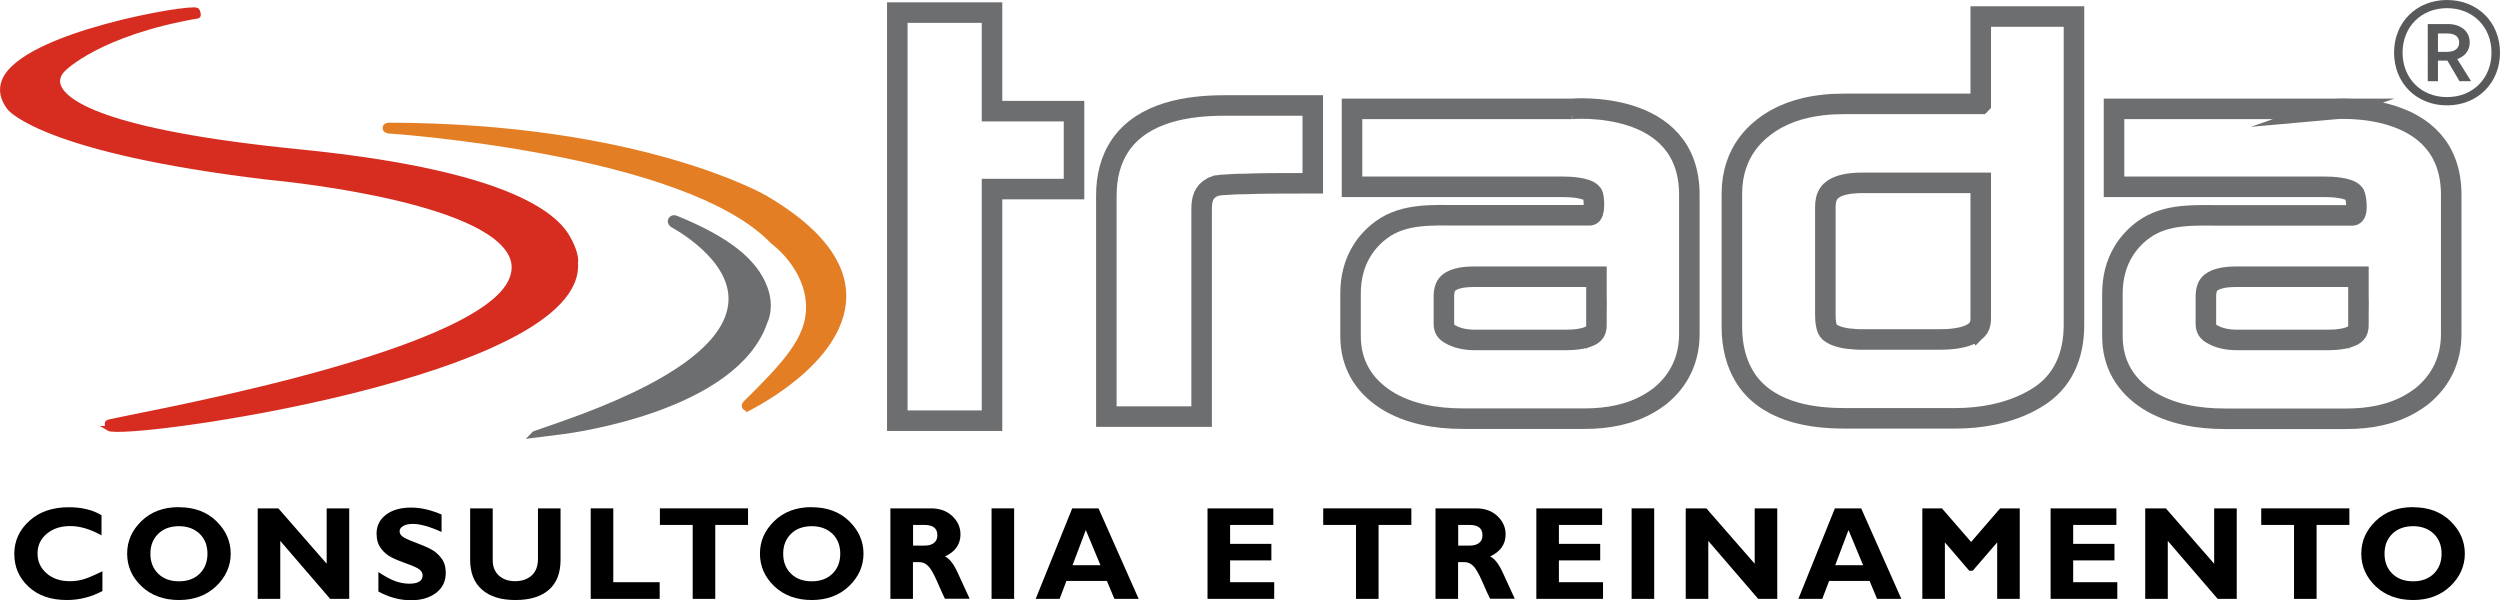 <svg xmlns="http://www.w3.org/2000/svg" id="Layer_1" data-name="Layer 1" viewBox="0 0 220.41 52.9"><defs><style>      .cls-1 {        fill: none;        stroke-width: 1.81px;      }      .cls-1, .cls-2, .cls-3, .cls-4 {        stroke-miterlimit: 10;      }      .cls-1, .cls-4 {        stroke: #6d6e70;      }      .cls-5 {        fill: #58595b;      }      .cls-5, .cls-6 {        stroke-width: 0px;      }      .cls-2 {        fill: #d72c20;        stroke: #d72c20;      }      .cls-2, .cls-3 {        stroke-width: .41px;      }      .cls-3 {        fill: #e37e25;        stroke: #e37e25;      }      .cls-4 {        fill: #6d6e70;        stroke-width: .58px;      }    </style></defs><polygon class="cls-1" points="94.69 9.8 87.46 9.8 87.46 1.11 87.46 1.11 87.46 1.11 87.46 1.11 79.11 1.11 79.11 37.09 79.11 37.09 79.11 37.09 87.46 37.09 87.46 16.67 94.69 16.67 94.69 9.8 94.69 9.8 94.69 9.8"></polygon><g><path class="cls-4" d="m47.15,38.29l2.41-.84c9.66-3.38,14.69-7.02,14.95-10.81.28-4.01-5.14-6.83-5.19-6.87-.35-.26-.05-.6.22-.49,4.58,1.86,6.96,3.78,7.83,6.1.64,1.68.06,2.86.03,2.91-2.54,7.7-17.11,9.61-17.73,9.69l-2.53.32Z"></path><path class="cls-2" d="m9.56,37.78c-.12-.07-.16-.43-.08-.54.2-.27,32.85-5.64,35.62-12.62.34-.86.28-1.66-.2-2.43-3.03-4.91-21-6.52-21.18-6.54C4.03,13.32.94,9.66.82,9.51c-.62-.81-.77-1.61-.45-2.4C2.05,3.02,16.84.52,17.35.89c.11.08.22.51.09.53C8.66,2.94,5.61,6.08,5.59,6.11l-.04.04s-.65.57-.4,1.37c.46,1.44,3.81,4.11,21.15,5.84,16.94,1.68,22.26,5.02,23.73,7.52.67,1.14.8,2.01.72,2.26.82,9.85-39.74,15.54-41.2,14.64Z"></path><g><path class="cls-3" d="m34.26,11.29s26.29,1.69,34.01,9.8c0,0,8.76,6.17-2.4,14.67,0,0,17.59-8.63,1.43-18.11,0,0-8.83-5.52-33.04-6.36Z"></path><path class="cls-3" d="m65.99,36c-.25.13-.56-.19-.28-.46,3.52-3.47,5.61-5.72,5.56-8.53-.06-3.48-3.12-5.68-3.15-5.7-7.6-7.98-33.61-9.73-33.87-9.75-.43-.04-.42-.54.03-.54,22.2.06,33.08,6.35,33.17,6.4,4.73,2.77,7.07,5.77,6.95,8.91-.21,5.59-8.07,9.5-8.41,9.68Z"></path></g></g><path class="cls-1" d="m138.56,9.6h-19.36v6.87h0s18.59,0,18.59,0c.59,0,2.1.06,2.54.56.04.04.07.09.1.15,0,0,0,0,0,0h0c.09.17.25,1.74-.23,1.8h-11.52c-2.37,0-4.86-.18-6.84,1.24-.76.55-1.36,1.21-1.8,1.94-.65,1.07-.97,2.33-.97,3.72v3.75c0,2.43,1.11,4.3,3.1,5.6h0c2.02,1.29,4.47,1.68,6.81,1.68h10.75c1.96,0,3.96-.35,5.67-1.35.32-.19.63-.39.93-.62h0c1.72-1.39,2.61-3.26,2.61-5.5v-12.27c0-8.52-10.4-7.57-10.4-7.57Zm2.2,19.02c0,.13-.02.26-.05.39-.02.09-.05.18-.1.26-.41.62-1.86.7-2.49.7h-8.06c-.77,0-1.55-.12-2.23-.52-.37-.22-.53-.46-.53-.9v-2.42c0-.25.03-.54.13-.79.03-.08.08-.16.13-.23.19-.27.53-.43.9-.54.28-.08.57-.13.86-.15.02,0,.05,0,.07,0,0,0,0,0,0,0,.22-.02.43-.02.6-.02h10.76v4.23Z"></path><path class="cls-1" d="m205.74,9.6h-19.36v6.87h0s18.59,0,18.59,0c.59,0,2.1.06,2.54.56.04.04.07.09.1.15,0,0,0,0,0,0h0c.09.17.36,1.78-.19,1.81h-11.57c-2.37,0-4.86-.18-6.84,1.24-.76.55-1.36,1.21-1.8,1.94-.65,1.07-.97,2.33-.97,3.72v3.75c0,2.43,1.11,4.3,3.1,5.6h0c2.02,1.29,4.47,1.68,6.81,1.68h10.75c1.96,0,3.96-.35,5.67-1.35.32-.19.63-.39.93-.62h0c1.72-1.39,2.61-3.26,2.61-5.5v-12.27c0-8.52-10.4-7.57-10.4-7.57Zm2.2,19.02c0,.13-.02.26-.05.39-.02.09-.05.18-.1.26-.41.62-1.86.7-2.49.7h-8.06c-.77,0-1.55-.12-2.23-.52-.37-.22-.53-.46-.53-.9v-2.42c0-.25.03-.54.13-.79.03-.08.08-.16.13-.23.19-.27.53-.43.9-.54.28-.08.57-.13.86-.15.02,0,.05,0,.07,0,0,0,0,0,0,0,.22-.02.43-.02.6-.02h10.76v4.23Z"></path><path class="cls-1" d="m98.8,12.77c-.91,1.31-1.26,2.87-1.26,4.48v19.48h0s8.4,0,8.4,0v-18.33c0-.87.21-1.48.87-1.85.03-.01.05-.03.07-.04.01,0,.03-.01.04-.02.09-.04.19-.08.3-.12,0,0,.02,0,.03,0,.17-.04.38-.05.56-.07.02,0,.04,0,.05,0,.5-.04,1-.06,1.49-.08.11,0,.23,0,.34,0,1.59-.06,3.19-.06,4.76-.06h1.29v-6.86h-7.81c-3.21,0-7.12.58-9.14,3.48Z"></path><path class="cls-1" d="m174.62,9.16h-12.12c-.61,0-1.21.03-1.82.1-.01,0-.03,0-.04,0-.04,0-.07.01-.11.02-1.81.22-3.56.79-5.04,1.94-1.18.91-1.98,2.04-2.41,3.35-.26.77-.39,1.6-.39,2.49v11.77c0,.83.09,1.66.3,2.44.09.35.21.69.35,1.03.21.48.46.94.78,1.38,1.05,1.4,2.55,2.22,4.17,2.68,1.39.39,2.88.52,4.27.52h9.91c1.1,0,2.19-.11,3.26-.33,1.34-.28,2.64-.74,3.83-1.47,2.33-1.4,3.29-3.73,3.29-6.44V1.46h-8.22v7.69Zm-.2,19.75c-.36.57-1.24.83-2.08.94-.51.07-1,.08-1.34.08h-6.81c-.19,0-.4,0-.62-.02-.79-.04-1.73-.19-2.27-.63-.14-.12-.23-.34-.28-.57-.08-.33-.09-.72-.09-.95v-9.48c0-.44.06-.91.33-1.26.21-.29.54-.49.91-.62.66-.24,1.47-.28,2.03-.28h10.43v11.94c0,.29-.04.59-.19.84,0,0,0,.02-.01.03Z"></path><g><path class="cls-6" d="m9.03,50.37v1.74c-1,.53-2.04.79-3.13.79-1.42,0-2.54-.39-3.38-1.17s-1.26-1.75-1.26-2.89.44-2.12,1.33-2.92c.88-.8,2.04-1.2,3.47-1.2,1.14,0,2.1.23,2.89.7v1.78c-.97-.54-1.88-.82-2.75-.82s-1.54.23-2.08.68c-.54.45-.81,1.03-.81,1.74s.27,1.29.8,1.75c.53.46,1.21.69,2.04.69.41,0,.81-.05,1.19-.16.38-.11.95-.35,1.7-.72Z"></path><path class="cls-6" d="m15.78,44.72c1.36,0,2.46.41,3.3,1.23s1.26,1.78,1.26,2.86-.43,2.06-1.28,2.87c-.85.81-1.95,1.22-3.28,1.22s-2.45-.4-3.3-1.21c-.85-.81-1.27-1.77-1.27-2.88s.42-2.05,1.26-2.87c.84-.82,1.95-1.23,3.31-1.23Zm0,6.53c.75,0,1.36-.22,1.82-.67s.69-1.04.69-1.76-.23-1.32-.69-1.76-1.07-.67-1.82-.67-1.37.22-1.83.67c-.46.45-.69,1.03-.69,1.76s.23,1.31.69,1.76c.46.45,1.07.67,1.83.67Z"></path><path class="cls-6" d="m30.79,44.82v7.98h-1.68l-4.4-5.11v5.11h-1.99v-7.98h1.82l4.26,4.88v-4.88h1.99Z"></path><path class="cls-6" d="m38.93,45.34v1.56c-1.06-.48-1.9-.71-2.53-.71-.36,0-.64.06-.85.18-.21.12-.32.28-.32.48,0,.15.08.3.23.43s.52.31,1.11.53c.59.22,1.06.42,1.42.61s.66.45.92.79c.26.34.39.77.39,1.29,0,.74-.28,1.33-.84,1.76s-1.3.66-2.22.66c-.99,0-1.95-.26-2.88-.77v-1.72c.53.36,1,.62,1.42.78s.85.25,1.31.25c.78,0,1.17-.25,1.17-.74,0-.17-.08-.33-.23-.47-.16-.15-.53-.33-1.13-.54-.6-.21-1.07-.41-1.42-.59-.35-.18-.65-.44-.9-.78-.25-.34-.38-.77-.38-1.3,0-.69.28-1.24.83-1.66.55-.42,1.29-.63,2.22-.63.85,0,1.75.21,2.7.62Z"></path><path class="cls-6" d="m47.43,44.82h1.99v4.53c0,1.17-.34,2.05-1.03,2.65-.69.6-1.67.9-2.95.9s-2.24-.3-2.94-.91c-.7-.61-1.05-1.49-1.05-2.63v-4.54h1.99v4.58c0,.56.18,1,.54,1.34.36.33.84.5,1.43.5s1.1-.17,1.47-.51c.37-.34.55-.83.55-1.46v-4.45Z"></path><path class="cls-6" d="m58.16,51.34v1.46h-6.08v-7.98h1.99v6.51h4.09Z"></path><path class="cls-6" d="m65.95,44.82v1.46h-2.89v6.52h-1.99v-6.52h-2.89v-1.46h7.77Z"></path><path class="cls-6" d="m71.57,44.72c1.36,0,2.46.41,3.3,1.23s1.26,1.78,1.26,2.86-.43,2.06-1.28,2.87c-.85.81-1.95,1.22-3.28,1.22s-2.45-.4-3.3-1.21c-.85-.81-1.27-1.77-1.27-2.88s.42-2.05,1.26-2.87c.84-.82,1.95-1.23,3.31-1.23Zm0,6.53c.75,0,1.36-.22,1.82-.67s.69-1.04.69-1.76-.23-1.32-.69-1.76-1.07-.67-1.82-.67-1.37.22-1.83.67c-.46.45-.69,1.03-.69,1.76s.23,1.31.69,1.76c.46.45,1.07.67,1.83.67Z"></path><path class="cls-6" d="m78.51,44.82h3.56c.77,0,1.4.22,1.88.67.48.45.73.99.73,1.62,0,.88-.46,1.53-1.37,1.95.4.18.78.67,1.14,1.47.36.8.71,1.55,1.04,2.26h-2.18c-.13-.26-.36-.76-.68-1.5-.32-.74-.6-1.21-.83-1.42-.23-.21-.48-.31-.74-.31h-.57v3.24h-1.99v-7.98Zm1.99,1.46v1.82h1.05c.33,0,.6-.08.8-.24.2-.16.29-.38.29-.68,0-.6-.38-.9-1.14-.9h-1Z"></path><path class="cls-6" d="m89.41,44.82v7.98h-1.99v-7.98h1.99Z"></path><path class="cls-6" d="m96.85,44.82l3.54,7.98h-2.14l-.66-1.58h-3.57l-.6,1.58h-2.11l3.22-7.98h2.3Zm.17,5.01l-1.29-3.1-1.17,3.1h2.46Z"></path><path class="cls-6" d="m112.34,51.34v1.46h-5.88v-7.98h5.8v1.46h-3.81v1.67h3.64v1.46h-3.64v1.92h3.89Z"></path><path class="cls-6" d="m124.43,44.82v1.46h-2.89v6.52h-1.99v-6.52h-2.89v-1.46h7.77Z"></path><path class="cls-6" d="m126.57,44.82h3.56c.77,0,1.4.22,1.88.67s.73.99.73,1.62c0,.88-.46,1.53-1.37,1.95.4.18.78.67,1.14,1.47.36.8.71,1.55,1.04,2.26h-2.18c-.13-.26-.36-.76-.68-1.5-.32-.74-.6-1.21-.83-1.42-.23-.21-.48-.31-.74-.31h-.57v3.24h-1.99v-7.98Zm1.99,1.46v1.82h1.05c.33,0,.6-.08.8-.24.2-.16.29-.38.29-.68,0-.6-.38-.9-1.14-.9h-1Z"></path><path class="cls-6" d="m141.33,51.34v1.46h-5.88v-7.98h5.8v1.46h-3.81v1.67h3.64v1.46h-3.64v1.92h3.89Z"></path><path class="cls-6" d="m145.84,44.82v7.98h-1.99v-7.98h1.99Z"></path><path class="cls-6" d="m156.69,44.82v7.98h-1.68l-4.4-5.11v5.11h-1.99v-7.98h1.82l4.26,4.88v-4.88h1.99Z"></path><path class="cls-6" d="m164.09,44.82l3.54,7.98h-2.14l-.66-1.58h-3.57l-.6,1.58h-2.11l3.22-7.98h2.3Zm.17,5.01l-1.29-3.1-1.17,3.1h2.46Z"></path><path class="cls-6" d="m173.78,47.78l2.56-2.96h1.73v7.98h-1.99v-4.98l-2.16,2.5h-.3l-2.15-2.5v4.98h-1.99v-7.98h1.73l2.57,2.96Z"></path><path class="cls-6" d="m186.67,51.34v1.46h-5.88v-7.98h5.8v1.46h-3.81v1.67h3.64v1.46h-3.64v1.92h3.89Z"></path><path class="cls-6" d="m197.2,44.82v7.98h-1.68l-4.4-5.11v5.11h-1.99v-7.98h1.82l4.26,4.88v-4.88h1.99Z"></path><path class="cls-6" d="m207.13,44.82v1.46h-2.89v6.52h-1.99v-6.52h-2.89v-1.46h7.77Z"></path><path class="cls-6" d="m212.75,44.72c1.36,0,2.46.41,3.3,1.23.84.82,1.26,1.78,1.26,2.86s-.43,2.06-1.28,2.87-1.95,1.22-3.28,1.22-2.45-.4-3.3-1.21c-.85-.81-1.27-1.77-1.27-2.88s.42-2.05,1.26-2.87c.84-.82,1.95-1.23,3.31-1.23Zm0,6.53c.75,0,1.36-.22,1.82-.67s.69-1.04.69-1.76-.23-1.32-.69-1.76-1.07-.67-1.82-.67-1.37.22-1.83.67c-.46.45-.69,1.03-.69,1.76s.23,1.31.69,1.76c.46.45,1.07.67,1.83.67Z"></path></g><path class="cls-5" d="m211.07,4.64c0-2.67,1.97-4.64,4.67-4.64s4.67,1.97,4.67,4.64-1.97,4.65-4.67,4.65-4.67-1.97-4.67-4.65Zm8.59,0c0-2.25-1.62-3.92-3.92-3.92s-3.92,1.67-3.92,3.92,1.62,3.92,3.92,3.92,3.92-1.67,3.92-3.92Zm-3.9.7h-.82v1.82h-.9V2.12h1.8c1.02,0,1.9.57,1.9,1.62,0,.75-.47,1.25-1.1,1.47l1.22,1.95h-1.02l-1.07-1.82Zm0-.77c.62,0,1.05-.27,1.05-.82s-.42-.8-1.05-.8h-.82v1.62h.82Z"></path></svg>